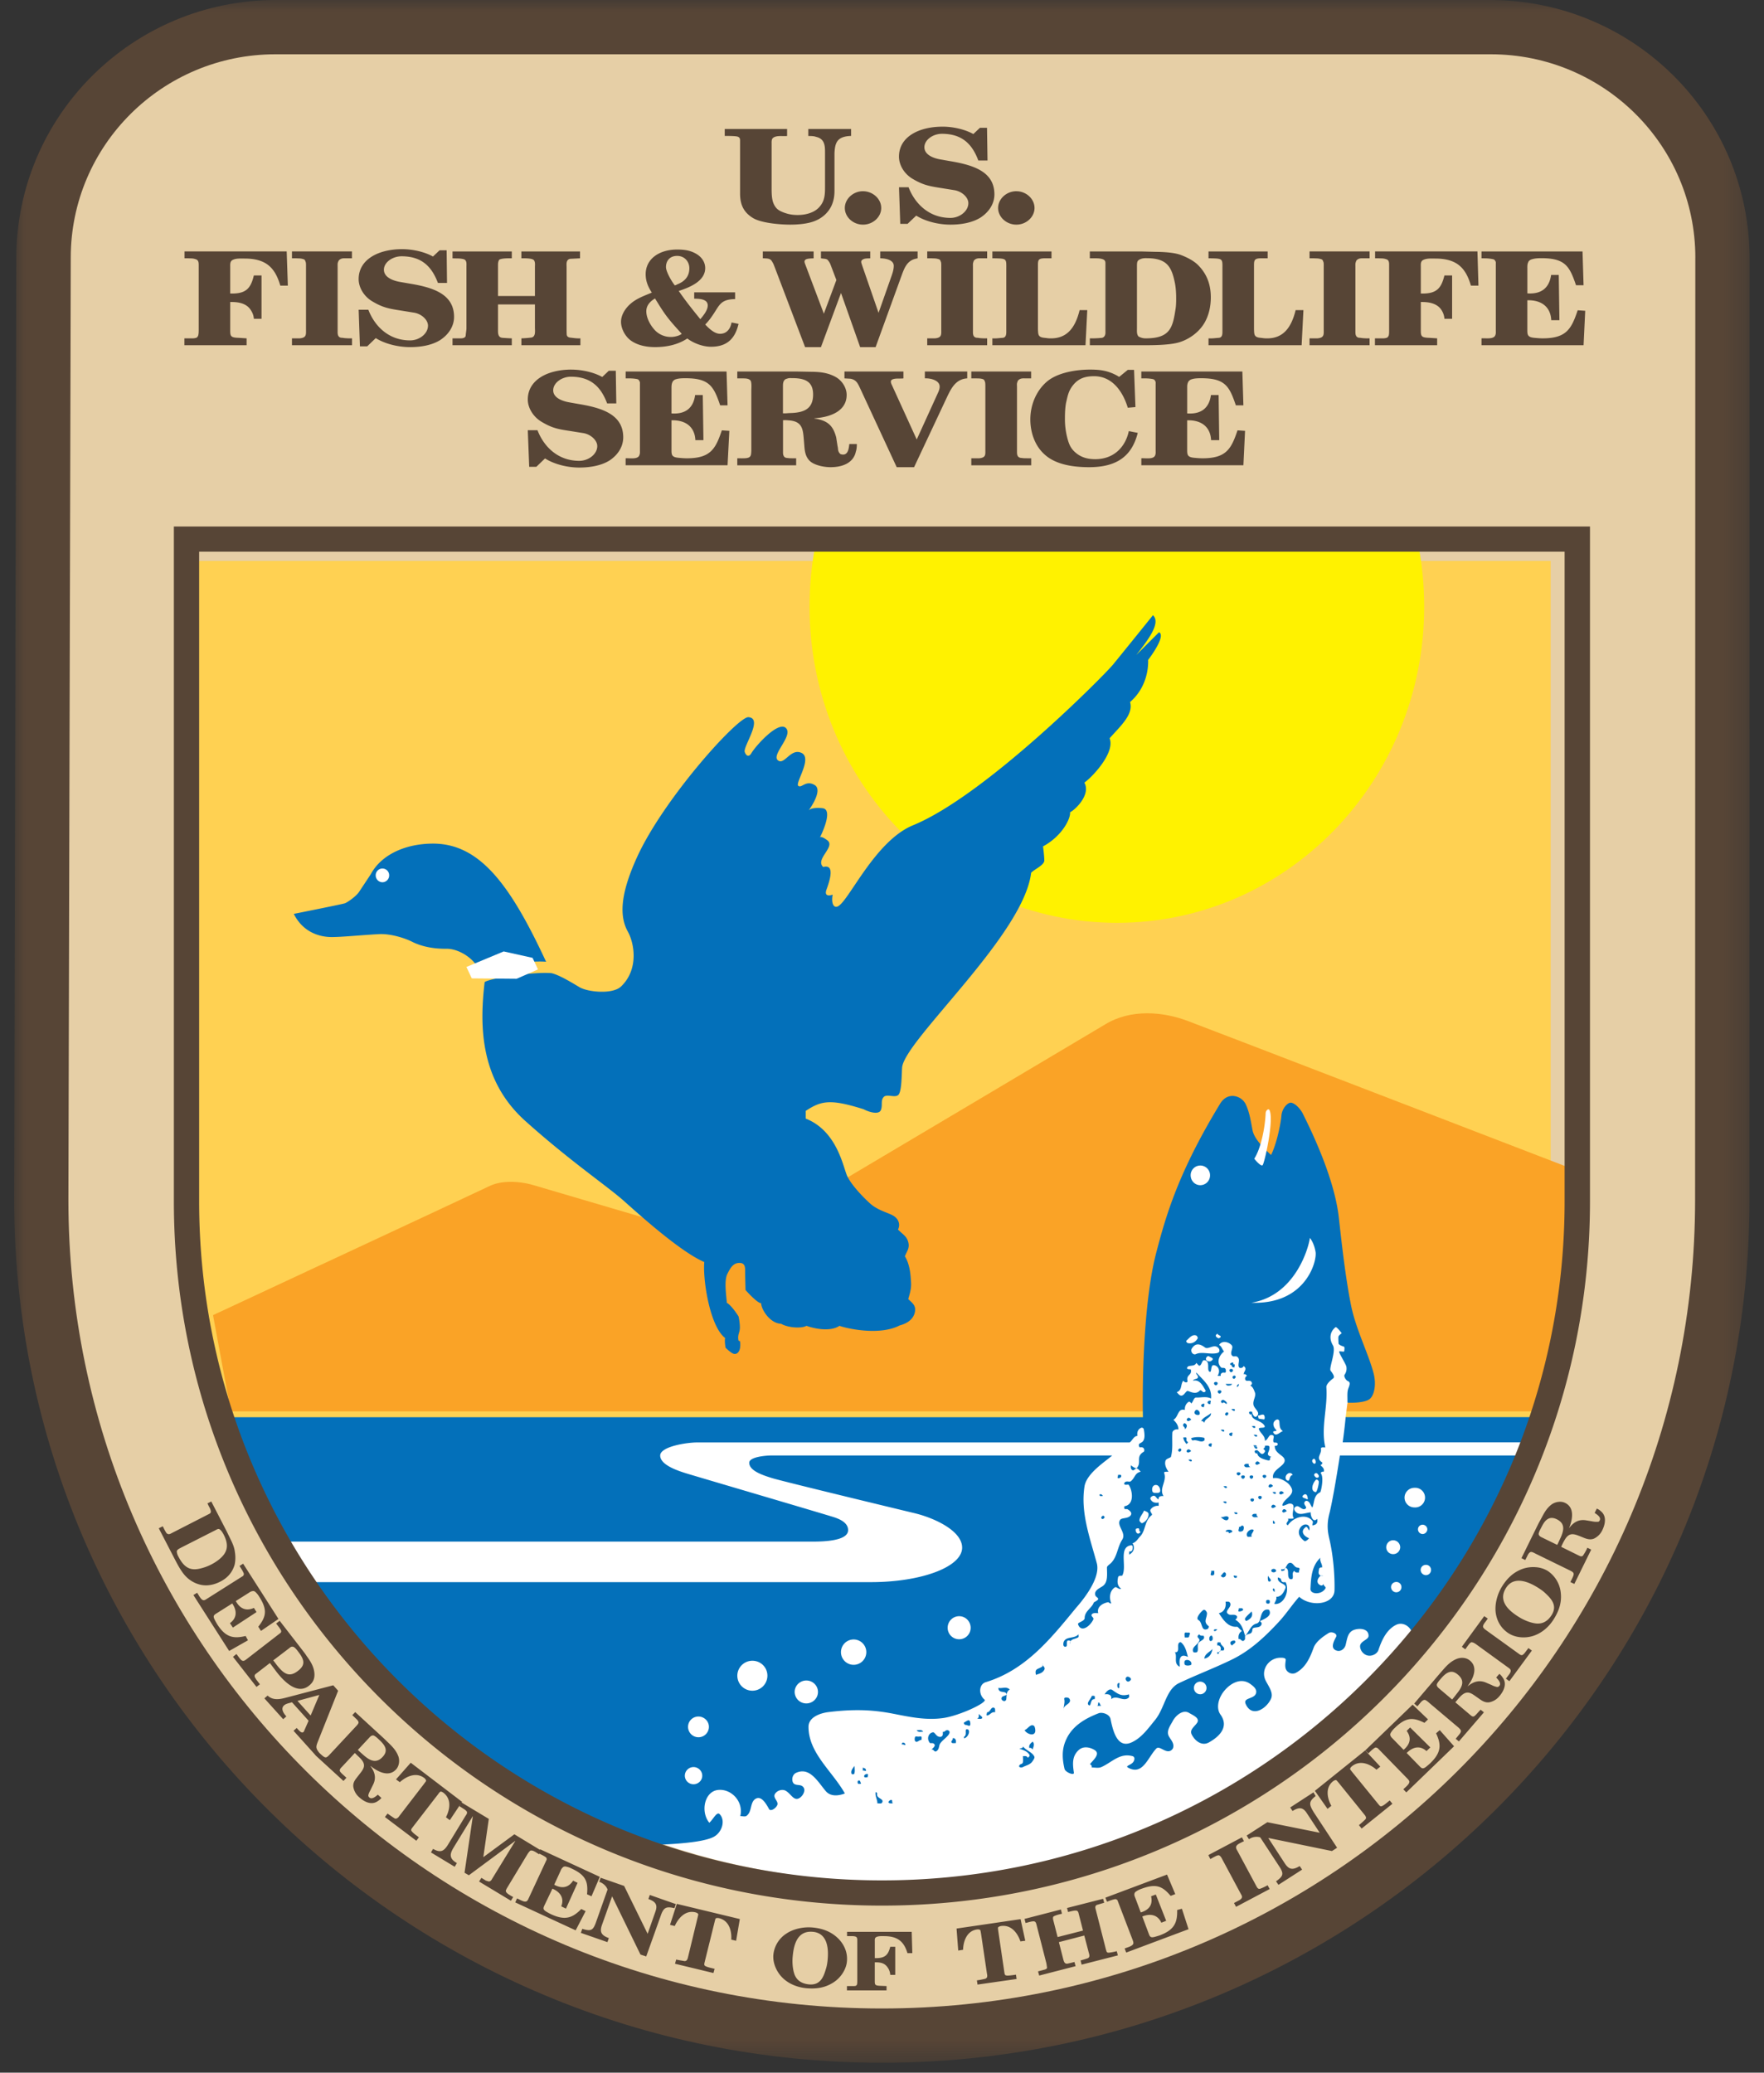 <svg xmlns="http://www.w3.org/2000/svg" xmlns:xlink="http://www.w3.org/1999/xlink" width="80" height="94" version="1.1" viewBox="0 0 80 94"><rect x="0" y="0" width="80" height="94" fill="#333333" stroke="none"/><defs><path id="path-1" d="M78.702 0v93.552H0V0z"/></defs><g id="Symbols" fill="none" fill-rule="evenodd" stroke="none" stroke-width="1"><g id="FWS-FOOTER-Mobile" transform="translate(-120 -40)"><g id="FOOTER"><g id="FWS-Logo" transform="translate(120 40)"><g id="Logo" transform="translate(.643)"><mask id="mask-2" fill="#fff"><use xlink:href="#path-1"/></mask><path id="Fill-1" fill="#574536" d="M.096 11.713C.096 5.245 5.37 0 11.876 0h55.05c6.502 0 11.776 5.245 11.776 11.713l-.004 42.703c0 21.614-17.62 39.136-39.35 39.136C17.615 93.552 0 76.03 0 54.416l.096-42.703" mask="url(#mask-2)"/><path id="Fill-4" fill="#E6CFA6" d="M76.243 11.683c0-5.091-4.154-9.221-9.276-9.221H11.846c-5.125 0-9.28 4.13-9.28 9.221l-.107 42.74c0 20.25 16.517 36.667 36.887 36.667s36.886-16.416 36.886-36.668l.01-42.739" mask="url(#mask-2)"/><path id="Fill-6" fill="#FFD152" d="M68.606 64.774c.997-3.06 1.078-6.242 1.078-9.636V25.44H8.198v29.7c0 3.382.538 6.642 1.528 9.69l58.88-.055" mask="url(#mask-2)"/><path id="Fill-8" fill="#FAA326" d="M9.827 64.009h59.75l1.747-10.743s-17.49-6.739-18.131-6.974c-1.11-.411-2.552-.542-3.717.168-.483.292-11.896 7.068-11.896 7.068l-8.064 1.978s-5.3-1.563-5.957-1.754c-.702-.206-1.48-.213-2 .038-.504.246-12.541 5.855-12.541 5.855l.809 4.364" mask="url(#mask-2)"/><path id="Fill-10" fill="#FFF" d="m60.381 64.302.082-.654.654-1.363-.754-2.38-7.803.578-.646 3.82-42.076.003c4.068 12.188 16.158 21.04 29.912 21.04 13.739 0 25.859-8.87 29.934-21.044h-9.303" mask="url(#mask-2)"/><path id="Fill-12" fill="#FFF200" d="M36.321 24.792c-.165.88-.25 1.789-.25 2.72 0 7.92 6.24 14.34 13.94 14.34 7.695 0 13.935-6.42 13.935-14.34 0-.992-.1-1.957-.283-2.893l-27.342.173Z" mask="url(#mask-2)"/><path id="Fill-14" fill="#0370BA" d="M51.646 27.901s-1.408 1.747-1.817 2.246c-.409.495-5.79 5.936-9.062 7.28-1.706.699-2.882 3.371-3.39 3.667-.22.129-.33-.15-.256-.52 0 0-.427.166-.279-.236.149-.407.388-1.164-.15-1.017-.39-.35.575-.917.185-1.212-.297-.222-.336-.127-.336-.127s.654-1.273.116-1.328c-.54-.056-.633.11-.633.11s.687-.92.278-1.161c-.405-.24-.594.164-.743.035-.148-.13.65-1.25.151-1.49-.501-.24-.782.584-1.08.33-.293-.26.706-1.108.372-1.456-.334-.35-1.369.793-1.573 1.144-.075.129-.204.182-.296-.058-.093-.24.855-1.53.168-1.582-.48-.037-3.864 3.722-5.057 6.357-.761 1.673-.802 2.673-.412 3.371.294.529.504 1.713-.313 2.489-.387.365-1.51.25-1.881.029-.372-.222-.917-.554-1.266-.636-.773-.074-2.776.22-3.036.405-.23 1.969-.227 4.44 1.846 6.299 2.077 1.862 3.746 2.97 4.522 3.672.78.698 2.554 2.281 3.594 2.725-.074.772.244 2.914.946 3.446-.037.13.018.44.018.44s.241.24.371.276c.13.037.297-.071.297-.404 0-.332-.075-.055-.093-.277-.019-.222.075-.292.075-.514 0-.222-.058-.496-.058-.496s-.293-.48-.534-.624c-.018-.277-.131-.98.017-1.293.15-.31.28-.514.558-.514.275 0 .255.237.255.421 0 .181.018.809.018.809s.54.61.708.594c0 .274.39.917.906.936.315.184.93.221 1.15.092.296.11 1.055.296 1.497 0 .223.092 1.78.478 2.728-.017.573-.148.703-.5.703-.722 0-.222-.165-.326-.313-.473.074-.259.146-.48.127-.757-.018-.277-.037-.795-.279-1.183.093-.24.226-.37.152-.647-.075-.273-.246-.344-.465-.566.112-.222.037-.464-.186-.612-.223-.148-.702-.237-1.074-.566-.367-.332-.853-.853-1.039-1.24-.186-.385-.441-2.044-1.887-2.616v-.347c.702-.462 1.11-.555 2.63-.075.242.13.685.259.778.04.093-.221-.02-.428.128-.594.148-.166.56.076.69-.127.127-.203.124-.835.146-1.2.074-1.217 5.52-6.008 5.852-8.846.167-.166.598-.351.598-.554 0-.2-.058-.641-.058-.641.888-.48 1.262-1.289 1.225-1.547.26-.13.947-.81.65-1.346.368-.258 1.404-1.362 1.144-2.009.464-.532 1.096-1.073.928-1.645.558-.477.838-1.194.82-1.911.296-.388.771-1.124.492-1.253l-1.033 1.033c.613-.772 1.11-1.474.76-1.807ZM18.997 38.26c-1.204 0-2.329.468-2.827 1.392l-.528.797c-.149.221-.557.493-.65.52-.186.054-2.311.478-2.311.478.442.883 1.24 1.051 1.718 1.051.483 0 1.275-.085 2.148-.133.49-.026 1.126.16 1.487.34.349.178.867.332 1.573.324.553-.007 1.282.445 1.486.999.26-.185 2.254-.484 3.03-.41-1.608-3.462-2.993-5.358-5.126-5.358Zm36.338 11.449c-.224-.03-.466.058-.639.34-1.899 3.116-2.47 5.092-2.92 6.837-.516 2.028-.623 5.346-.586 7.39H9.838a31.084 31.084 0 0 0 2.461 5.64h23.93c1.078 0 1.591-.187 1.591-.52 0-.328-.352-.49-.627-.582-.334-.111-6.228-1.845-6.71-1.992-.48-.148-1.185-.406-1.185-.809 0-.406 1.189-.594 1.672-.594h19.616c.108-.063.195-.302.355-.295-.023-.151.008-.29.156-.364.063-.033.126.01.134.07.03.17.057.369-.018.502-.081.148-.28.093-.18.3.007.019.086-.003.134.012.107.033.093.178.063.196-.386.222-.086.47-.313.733-.037.048-.184-.047-.273-.12 0 .05-.012.099.006.143.019.056.076.114.14.07.051-.034.087-.095.15-.058.06.033.103.09.151.139-.275.055-.252.274-.453.433-.048.036-.144-.005-.214.017-.06.015-.112.09-.064.127.048.037.17-.014.191.023.175.27.256.894-.197.964-.007 0-.02.095.006.122.026.022.096-.005.133.017.104.059.225.163.14.277-.115.152-.387.102-.465.19-.211.255.29.595.082.913-.223.347-.215.746-.494 1.045-.074.077-.201.145-.197.22.003.317.051.676-.198.842-.152.104-.39.192-.33.41.014.063.094.091.127.15.037.063-.145.142-.197.18-.078.247-.416.393-.412.703 0 .152-.332.199-.302.283.13.392.53.114.69-.207.034-.067-.026-.105-.063-.156-.041-.06.01-.115.07-.133.07-.019.146-.006.22-.006-.078-.296.21-.452.447-.497.026-.003.075.07.145.052-.104-.232-.08-.566.157-.721.085-.056.171.11.29.058-.175-.133-.184-.3-.14-.514.023-.115.17-.05.192-.087.223-.407-.188-1.287.395-1.368.1-.012.083.118.064.196-.015.06-.07.1-.145.08v.145c.208-.11.273-.322.15-.514.168-.048.245-.21.35-.317.252-.263.187-.704.522-.959.06-.048-.125-.166-.047-.265a.4.4 0 0 1 .36-.156v-.15c-.152.026-.291 0-.366-.145-.033-.066.02-.114.076-.144.156-.081.179.126.29.144-.018-.07.022-.12.081-.138.045-.015.092-.011.14-.011-.22-.344.163-.667.029-1.04-.026-.081.116-.056.197-.063-.111-.156-.193-.339-.133-.508.033-.089.232-.127.243-.168.097-.347.042-.725.064-1.091.004-.093.132-.183.273-.15.004-.185-.1-.317-.226-.439.238-.118.184-.54.522-.445a.391.391 0 0 1 .151-.357c.056-.048.106.011.14.063.089-.085.11-.279.226-.271.22.01.452-.065.668.046.052-.525-.34-.82-.668-1.178-.019.074.045.102.064.15.07.174-.178.109-.215.22.305-.074.448.232.575.45.015.026-.059.098-.122.058-.052-.034-.1-.106-.145-.058-.175.177-.363.073-.534.017-.07-.025-.141.133-.227.185-.122.078-.206-.048-.284-.133.256-.085.162-.346.296-.52.074.104.21.095.192.007-.06-.307.217-.237.15-.514-.003-.023-.19.013-.168-.075.045-.163.336-.022.418-.225.052.048.112.138.145.127.108-.03.11-.264.22-.249.302.04.08.46.245.526.1.037.022-.334.197-.3.212.04.294.274.157.484h.145c-.019-.07.021-.125.081-.144.045-.015.108.014.134-.012.026-.025.02-.094.006-.138-.034-.11-.163-.042-.204-.087-.23-.236-.085-.557.134-.727-.09-.089-.104-.228-.227-.294.134-.219.445-.138.575.017.1.122-.129.348.035.485.045.04.147-.008.203.029.19.125-.002.354.099.49.026.034.155.044.203-.063.182.126 0 .248 0 .37.07-.019.114.023.15.075-.107.048-.098.165-.057.202.06.059.21-.037.273.092.033.07-.012.108-.064.144.119.063.162.197.203.3.078.19-.106.37-.058.584.041.181.347.344.14.514-.1.077-.183-.092-.204-.185-.002-.01.02-.014.012-.023-.004-.004-.016.002-.023 0-.035-.012-.09-.018-.11 0-.045.048.011.127.063.127.035 0 .04-.048.047-.087-.08.368.373.31.557.566.138.192-.279.055-.238.185.06.18.284.293.273.525.145-.051.173-.28.296-.265.208.022.028.185.099.329.014.037.178-.02.185.086.004.052-.062.094-.133.075-.015.34.385.42.441.612.093.31-.606.447-.516.86.182-.04.376.044.499.11.156.09.275.194.342.352.134.307-.343.471-.418.734-.04.136.238-.043.32-.046.367 0 .044.41.185.646.037.06-.157.028-.261.046.097.096-.171.199 0 .295.216-.337.812-.58 1.12-.196.038.047-.006.122-.006.196.182-.015.26-.12.215-.295-.193.215-.312-.18-.29-.294-.2.015-.42.116-.586.046-.082-.033-.278-.221-.07-.317.13-.06.27.207.418.104.093-.067-.082-.168-.052-.272.015-.059.072-.104.14-.075.126.056.136.206.225.295.1-.24.046-.545.355-.693.03-.015.181-.663.029-.855-.03-.04.063-.093.133-.075.037-.14-.061-.213-.15-.294.051-.034.117-.1.069-.133-.305-.203-.01-.366-.047-.606-.014-.096.116-.066.198-.07-.212-.908.117-1.807.046-2.73-.007-.122.145-.28.308-.399.093-.07-.02-.226-.116-.352-.082-.11.26-.894.105-1.149-.179-.3-.137-.617.116-.82.052-.044.284.272.284.272s-.126.089-.145.144c-.019.056 0 .238 0 .312 0 .074.182.131.238.15.056.018.023.146.023.202 0 .055-.17-.001-.226.017-.056.019.282.538.319.682a.477.477 0 0 1-.076.37c-.055.073.056.257.146.294.093.037.109.11.035.294-.075.185-.053.316-.053.681.186.02.758.004.981-.144.223-.144.341-.648.204-1.183-.223-.865-.8-1.988-1.022-3.078-.23-1.134-.403-2.597-.552-3.96-.148-1.364-.8-3.074-1.643-4.752-.04-.085-.25-.412-.499-.48-.167-.047-.435.246-.464.578-.026.333-.203 1.247-.47 1.79-.186-.177-.76-.68-.842-1.131-.086-.451-.133-.792-.308-1.173a.687.687 0 0 0-.517-.369v-.001Zm-.76 10.773c-.012.082.277.1.069.208-.03.015-.104-.029-.134-.07-.044-.058.012-.104.064-.138Zm-.97.087c.037.011.084.1.07.127-.086.155-.243.256-.436.22-.06-.012-.112-.087-.064-.128.127-.107.244-.282.43-.22Zm.064.404c.097-.006.205.042.336.139.157.114.438-.202.627.046.037.052.054.172-.058.202-.327.088-.713-.077-.98.052-.134.063-.268-.125-.187-.254.078-.12.164-.18.262-.185Zm.534.548c.067.049.266.087.07.208-.034.022-.101.015-.146 0-.056-.018-.1-.077-.07-.144.026-.055.082-.108.146-.064Zm1.004.283c-.03.008-.068.042-.064.064.005.037.049.042.087.052-.004.007-.018.011-.017.017.007.056.069.092.14.07-.044-.036.067-.156-.07-.133.015-.05.03-.096-.076-.07Zm-.077.302c-.048.048.012.127.064.127.052 0 .112-.08.064-.127-.023-.026-.102-.026-.128 0Zm.25.3c-.049-.048-.12.002-.128.058-.004.022.041.07.063.07.056-.012.109-.083.064-.128Zm-.947.289c-.048.048.012.133.064.133.052 0 .112-.085.064-.133-.022-.026-.102-.026-.128 0Zm.511.07c.048.103.139.077.22.063.03-.004.05-.038.076-.064h-.296Zm.592 0c.019.07-.023.106-.075.143-.023-.073.023-.107.075-.144Zm-.935.305c-.048.048.012.133.064.133.049 0 .113-.085.064-.133-.022-.022-.105-.022-.128 0Zm.268.433a.093.093 0 0 0-.14.07c-.003.018.042.052.064.074.074-.133.185.105.203-.006.008-.04-.068-.105-.127-.138Zm-.685.03c-.03.003-.064.046-.064.068.01.056.065.094.139.075-.048-.04.092-.184-.075-.144Zm-.285.138c-.03.007-.073.047-.07.069.008.055.07.091.14.07-.045-.038.094-.18-.07-.14Zm1.3.23c.027.026.048.06.082.076.063.03.112-.012.064-.064-.026-.022-.097-.011-.146-.011Zm-1.55.041c-.038-.008-.078.008-.11.075-.03.067.01.122.07.144.044.015.113.02.14-.006.025-.01.025-.099 0-.132-.027-.037-.06-.073-.1-.081Zm1.4.127c-.049-.048-.126.01-.134.07-.003.021.042.067.064.063.055-.008.114-.085.07-.133Zm-.772.018c-.142.132-.35.184-.448.369.071-.022.114.023.151.075.008-.21.311-.22.297-.444Zm2.391.08c.049.037.054.148.035.185-.019.037-.025.019-.11.011-.082-.01-.157-.028-.157-.028l-.029-.133.075-.012s.142-.06.186-.023Zm3.716.104c-.03.34-.082.766-.134 1.144h9.045c.138-.378.267-.76.39-1.144h-9.301Zm-7.118.03c-.038-.001-.07.027-.092.086-.004.014.04.063.063.063.052 0 .097-.037.145-.063-.037-.054-.078-.086-.116-.087Zm3.977.086c.067-.033.126.014.134.07.018.17-.005.347.162.444-.137.048-.324.283-.435.07-.056-.108.218-.032.122-.128-.141-.144-.18-.356.017-.456Zm-4.156.162c-.034-.012-.105.067-.064.127.037.051.088.08.07.15.11-.096.127-.226-.007-.277Zm3.041.132c.027.023.046.055.076.07.063.03.112-.016.064-.064-.026-.026-.088-.006-.14-.006Zm-1.41.162c.026.026.051.058.081.07.063.029.112-.01.064-.059-.026-.026-.093-.01-.145-.01v-.001Zm.453.138c-.034.008-.074.042-.07.064.007.056.069.097.14.075-.045-.037.093-.18-.07-.139Zm1.039.093c.026.026.045.054.075.07.067.029.118-.01.07-.059-.026-.025-.097-.011-.145-.011Zm-3.193.121c.018.115.077.21.15.295.023-.026.065-.05.065-.075 0-.026-.053-.046-.064-.076-.015-.044.014-.112-.012-.138-.026-.022-.09-.006-.14-.006Zm.958.017a1.07 1.07 0 0 0-.58.006c-.042.012.026.121.063.11.19-.059.364.13.517 0 .022-.018.011-.115 0-.115Zm.255.255c-.03.007-.068.047-.064.069.008.055.07.091.14.07-.045-.038.088-.176-.076-.14Zm1.962.086c.026.022.046.058.076.07.067.03.118-.01.07-.058-.026-.026-.097-.012-.146-.012Zm.076.07c-.018.001-.03-.006-.046-.006.025.025.045.06.075.075.063.03.112-.016.064-.064-.017-.017-.057-.01-.093-.006Zm.453-.058c.018.07-.024.107-.076.144.052.037.11.082.07.144-.152.234-.262-.078-.314-.046-.002-.007.012-.011.006-.017-.022-.026-.107-.026-.133 0-.045.048.017.129.07.132.038 0 .046-.055.046-.098-.069.24.2.337.412.393.264.074.07-.127.215-.139-.301-.122-.083-.183-.087-.438-.004-.104-.128-.072-.21-.075Zm-3.809.144c-.044-.048-.116.01-.127.07 0 .018.045.066.064.063.06-.008.112-.089.063-.133Zm.349.023c-.038 0-.07.024-.093.081-.007.015.038.064.064.064.048 0 .097-.038.145-.064-.037-.052-.078-.08-.116-.08Zm-18.885.277c-.335 0-1.04.074-1.04.33 0 .35.557.55 1.04.698.479.148 5.525 1.366 6.45 1.588.925.222 2.165.807 2.165 1.564 0 .883-1.87 1.565-4.133 1.565H13.412a31.515 31.515 0 0 0 14.514 11.951c.72-.03 3.14-.034 3.808-.404.375-.207.534-.75.256-1.028-.127-.125-.294.249-.465.393-.409-.499-.22-1.403.377-1.484.588-.081 1.188.496 1.028 1.184.097 0 .218.036.284-.012.257-.192.149-.605.401-.768.264-.166.476.2.621.462.067.122.326-.04.378-.202.048-.163-.227-.32-.105-.496.104-.156.333-.218.482-.133.253.144.377.513.656.306.149-.111.293-.392.081-.525-.126-.078-.35.001-.418-.18-.06-.158.01-.353.151-.415.624-.285.989.412 1.353.837.204.233.543.22.859.098-.572-1.016-1.649-1.828-1.649-3.025 0-.429.52-.616.895-.664 1.088-.133 1.93-.121 2.896.063.8.156 1.523.315 2.3.208.746-.1 2.04-.711 1.892-.837-.29-.244-.249-.699.052-.791 1.795-.543 2.933-1.951 4.07-3.337.107-.13 1.177-1.289.969-2.061-.312-1.15-.743-2.299-.557-3.481.093-.606.99-1.156 1.254-1.403h-15.42Zm25.747 0c-.175 1.135-.365 2.2-.476 2.633-.13.495-.075.846 0 1.16.174.743.247 1.642.232 2.322-.015.657-1.086.767-1.602.294-.335.377-.591.78-.929 1.143-.624.673-1.287 1.297-2.12 1.703-.794.388-1.613.695-2.397 1.068-.598.281-.645 1.128-1.091 1.675-.316.388-.605.797-1.04 1.004-.665.322-.865-.49-.98-1.056-.049-.218-.384-.317-.54-.254-.606.236-1.202.573-1.48 1.212-.194.429-.172.852-.065 1.31.034.152.45.323.424.168-.063-.406-.082-.754.226-1.028.209-.184.506-.123.715.006.282.178-.075.46-.21.641.053.037.098.076.076.15.149 0 .31.038.436-.017.482-.214.833-.656 1.416-.497.111.03.094.147.064.214-.086.203-.438.216-.256.312.658.358.883-.46 1.266-.866.145-.155.39.189.627.104.06-.023.12-.08.14-.139.059-.21-.096-.352-.192-.525-.134-.244.08-.507.18-.699.122-.233.457-.539.743-.358.156.096.506.229.354.45-.123.178-.353.31-.238.532.16.306.47.526.778.352.412-.23.946-.674.522-1.264-.2-.281-.108-.726.163-1.063.29-.362.762-.614 1.167-.34.126.088.324.228.29.41-.056.31-.61.206-.476.513.275.632.928.233 1.144-.225.13-.273-.099-.563-.233-.826-.256-.498.153-1.067.703-1.045.033 0 .218-.004.203.11-.03.233-.064.456.174.577.082.041.201.041.279 0 .446-.236.642-.673.813-1.143.093-.258.4-.496.69-.67.127-.077.411.03.326.185-.112.207-.245.48-.03.595.224.114.414-.057.46-.22.08-.295.088-.614.423-.71.282-.08.625-.016.621.283 0 .196-.413.231-.383.508a.463.463 0 0 0 .279.364c.23.092.492-.051.551-.225.152-.454.364-.922.796-1.143.39-.196.813.207.73.554-.066.285-.698.237-.487.658.071.137.856-.008.767.11a31.274 31.274 0 0 0 5.399-9.007h-8.952Zm-1.173.15c.023-.003.053.04.064.07.015.044.02.112-.006.138-.048.048-.108-.014-.133-.069a.1.1 0 0 1 .075-.139Zm-5.7.04c.025.027.045.055.075.07.066.03.112-.012.063-.063-.025-.026-.09-.006-.139-.006Zm3.134.081c-.038 0-.076.028-.099.087-.003.015.042.064.064.064.052 0 .103-.038.151-.064-.037-.053-.078-.086-.116-.087Zm-.395.11c-.048 0-.1-.009-.145.006-.03.008-.067.049-.064.064.045.136.185.066.285.08-.052-.033-.094-.076-.076-.15Zm-.528.399c-.048.048.012.127.064.127.052 0 .118-.08.07-.127-.026-.023-.112-.023-.134 0Zm3.628.034c.07.056.138.178 0 .197-.044.007-.126-.072-.133-.127-.004-.048.074-.114.133-.07Zm-1.318.006a.141.141 0 0 1 .21.064c-.164.03-.118.282-.215.26-.141-.034-.14-.239.006-.324Zm-7.72.064c.044.037-.089.179.075.138.06-.014.112-.085.064-.133-.023-.022-.092-.006-.14-.006Zm6.582.017c-.044.048.018.121.07.121.052 0 .109-.073.064-.121-.026-.025-.107-.025-.134 0Zm-.969.023c-.048.048.012.133.064.133.052 0 .114-.085.07-.133-.027-.022-.112-.022-.134 0Zm.383 0c-.048.048.012.133.064.133.048 0 .112-.085.064-.133-.022-.022-.105-.022-.128 0Zm2.984.185c.045-.045.115.014.134.07.018.07-.077.491-.14.484-.252-.04-.15-.395.006-.554Zm-2.055.196c-.038 0-.07.03-.093.087-.007.015.038.063.064.063.048 0 .093-.043.145-.069-.037-.052-.078-.08-.116-.08Zm-5.15.04c.086.023.16.158.146.272-.008.06-.071.085-.145.08-.086-.003-.183.02-.21-.08-.04-.162.05-.316.21-.271Zm3.014.053c.026.022.046.054.075.069.063.03.116-.015.064-.064-.022-.025-.09-.005-.14-.005Zm8.662.069a.446.446 0 1 1 0 .889.445.445 0 0 1-.447-.444c0-.244.201-.445.447-.445Zm-6.038.156c-.038-.001-.07.021-.093.08-.007.016.038.064.064.064.048 0 .103-.037.151-.064-.037-.051-.084-.08-.122-.08Zm-.4.04c.025.026.045.055.075.07.063.029.112-.016.064-.064-.026-.026-.088-.006-.14-.006Zm-7.757.104c-.063-.03-.116.015-.064.064.023.025.091.005.14.005-.026-.022-.046-.054-.076-.069Zm9.196.006c.063-.04.125.01.14.07.014.055.066.206-.053.12-.037-.022-.291-.06-.087-.19Zm-2.067.081c-.048.048.012.133.064.133.052 0 .109-.085.064-.133-.025-.026-.105-.026-.128 0Zm-.353.115c-.049.048.015.122.063.122.052.003.113-.074.064-.122-.022-.025-.105-.025-.127 0Zm-1.26.122c.026.022.045.054.075.069.067.03.112-.016.064-.064-.026-.025-.091-.006-.14-.006Zm2.281.144c-.038-.001-.07.027-.093.086-.007.015.038.064.064.064.049 0 .1-.043.151-.07-.037-.051-.084-.08-.122-.08Zm.494.202c-.038 0-.07.027-.093.087-.008.014.032.063.058.063.048 0 .103-.037.15-.063-.036-.054-.077-.087-.115-.087Zm-6.357.064c.081.033.199.068.203.15.015.188-.13.358-.29.421-.027.011-.126-.083-.122-.127.007-.159.15-.29.209-.444Zm4.075.086c.026.026.04.055.07.07.067.029.118-.016.07-.064-.026-.026-.092-.006-.14-.006Zm1.034.063c-.049 0-.101-.008-.146.006-.03.012-.067.05-.064.064.045.133.185.063.285.08-.052-.036-.094-.08-.075-.15Zm-6.961.082c-.06.01-.118.088-.07.132.045.048.122-.01.134-.069 0-.019-.046-.063-.064-.063Zm5.527.034c-.063.013-.135.04-.198.035.093.066.188.162.296.132.038-.01.083-.102.064-.12-.043-.06-.1-.06-.162-.047Zm2.177.179c0 .048-.02.116.006.139.044.044.097.002.063-.064-.014-.03-.043-.053-.07-.075Zm1.474.185c-.098.001-.207.069-.267.196-.108.218.03.425.215.554.04.03.153-.049.21-.127-.246-.092-.417-.32-.146-.508.085-.059.16.299.168.07.004-.122-.081-.186-.18-.185Zm5.307.011c.115 0 .214.094.214.208 0 .115-.1.214-.214.214a.214.214 0 0 1-.21-.214c0-.114.094-.208.21-.208Zm-8.186.04c-.037 0-.08.08-.151.059.052.066-.103.213.075.213.049 0 .115-.029.134-.07.026-.066.046-.205-.058-.201Zm-4.813.145c.25-.089.07.122.215.133-.074.107-.16.118-.215 0-.018-.04-.018-.125 0-.133Zm5.254.03c-.085-.005-.303.15-.203.317.018.033.129.011.203.011-.096-.122.223-.325 0-.329Zm-1.167.051c-.093.092.154.001.128.127.063-.033.208-.053.133-.127-.051-.052-.212-.052-.26 0Zm7.576.439a.32.32 0 0 1 .32.317.316.316 0 0 1-.32.312.31.31 0 0 1-.313-.312c0-.173.139-.317.313-.317Zm-3.297.791c-.413.38-.427.947-.453 1.408-.015.26.491.287.673-.005.06-.093-.11-.124-.07-.22-.033.052-.077.1-.144.07-.22-.097-.149-.312 0-.434.03-.025.097-.005.145-.005-.048 0-.105.012-.145-.006-.134-.056-.081-.19-.07-.29.007-.054.069-.092.14-.074.021-.155-.128-.282-.076-.445v.001Zm-1.405.237c-.16.036-.126.338-.372.283-.022.162.108.03.145.074-.018-.07.044-.147.07-.132.175.096.025.363.163.496.03.022.112.022.127 0 .064-.107-.05-.264.088-.364.048.104.138.072.22.075-.052-.066.109-.208-.07-.219-.17-.007-.2-.254-.371-.213Zm6.188.086a.23.23 0 0 1 .233.231c0 .13-.102.237-.233.237a.24.24 0 0 1-.238-.237c0-.13.108-.23.238-.23Zm-6.885.185c-.043-.006-.088.01-.105.029-.062.07.02.15.128.121.03-.007.074-.041.07-.063-.01-.056-.05-.081-.093-.087Zm-2.862.087c.052.066-.105.222.07.207.111-.007.073-.126.081-.207h-.151Zm.65.086c-.082-.074-.127.092-.209.133.037.052.08.095.151.07.108-.041.1-.17.058-.203Zm.422.13c-.037-.007-.06.003-.023.075.007.019.143.086.128-.07-.019.023-.067.002-.105-.005Zm1.515.006c-.018.107-.014.284.064.266.16-.041-.03-.17-.064-.266Zm.448.075c-.056.3.437.266.336.503-.074.17-.17.377-.412.38.048.137-.13.32-.07.324.416.037.69-.571.5-.982-.011-.018-.09.003-.134-.011-.06-.019-.068-.08-.087-.139-.011-.037-.085-.049-.133-.075Zm5.37.208a.23.23 0 0 1 .232.231.232.232 0 0 1-.233.237.237.237 0 0 1-.238-.237c0-.13.108-.23.238-.23Zm-5.533.318c-.045-.045-.091-.007-.058.063.015.03.044.053.07.075 0-.048.014-.116-.012-.138Zm-.354.513c-.023.027-.023.107 0 .133.026.026.107.026.133 0 .023-.025.023-.107 0-.133-.025-.022-.107-.022-.133 0Zm-1.858.064c.037.214-.042.471-.302.52.197.306.42.65.825.617.04-.003.131.131.22.19-.137.09-.173.215-.15.37.07-.022.098.036.15.07.063.04.12-.016.14-.075.014-.045-.015-.104.011-.133.141-.163.303-.027.325-.3.012-.152.335-.019.412-.226.026-.07-.023-.113-.075-.15.215-.107.565-.229.424-.502-.019-.033-.142-.033-.198 0-.245.14-.141.557-.383.612-.26.063-.329.375-.51.56-.094-.303-.15-.558-.448-.739.104-.07.12-.167 0-.208-.089-.033-.212.012-.29-.029-.26-.14.13-.295.064-.502-.037-.107-.133-.072-.215-.075Zm.592.3c.045.037-.095.175.076.139.052-.012.127-.044.127-.07.004-.103-.121-.065-.203-.069Zm-1.614.087c-.145.118-.339.374-.209.444.205.115.104.525.413.41.037-.015.07-.114.063-.121-.278-.214-.087-.35-.087-.6 0-.045-.09-.207-.18-.133Zm2.206.057c-.096.097-.208.182-.29.3-.044.06.032.143.058.128.179-.093.31-.195.232-.428Zm-13.265.214c.29 0 .522.237.522.526a.52.52 0 0 1-.522.52.52.52 0 0 1-.522-.52c0-.289.232-.526.522-.526Zm11.71.595c-.052 0-.114-.01-.14.011-.044.045-.002.091.064.058.03-.015.05-.043.076-.07Zm-1.336.15c-.048.003-.118-.016-.133.006-.037.055-.012.14-.012.213.078-.007.204.035.204-.069 0-.037.109-.169-.059-.15Zm-4.963.075c-.175.207-.517.088-.65.306-.045.07-.07.26.052.26.126 0 .037-.185.093-.266.015-.022.102-.025.127 0 .026.026.006.093.006.145-.052-.24.232-.216.366-.312.023-.019.006-.085.006-.133Zm5.48 0c-.052.037-.104.082-.064.144.034.048.09.08.064.15-.081.2-.37.287-.273.509.012.025.162.03.18-.006.056-.093.005-.23.035-.353.037-.158.347-.175.261-.363-.014-.037-.154.022-.203-.081Zm.58.08c-.036-.05-.106.009-.121.064-.022.096.014.222.122.133.037-.033.037-.148 0-.196Zm-16.29.156a.575.575 0 1 1-.001 1.148.575.575 0 0 1 .002-1.148Zm17.197.064c-.06.022-.1.072-.07.139.015.03.043.049.07.075.04-.082.196-.11.133-.214-.015-.022-.089-.015-.133 0Zm-.523.07c-.048 0-.107-.02-.134.005-.026.026-.011.087-.011.139.07-.022.123.02.145.075a.24.24 0 0 1 0 .144.11.11 0 0 1-.145.075c-.019.07.032.112.058.064.026-.048.033-.114.093-.133.044-.015.118.014.134-.012.107-.151-.151-.21-.14-.358Zm-1.782.005c-.052-.044-.119.01-.134.07-.022.096.005.192-.017.288-.015.06-.07.098-.14.075.13.204-.08.516.221.664 0-.122-.026-.249.012-.364.06-.184.21-.15.36-.08-.063-.237-.113-.483-.302-.653Zm1.416.289c-.122.148-.345.21-.371.439.245-.045.33-.225.371-.439Zm-1.248.531c-.037.026-.037.161 0 .19.067.049.197.041.279 0 .018-.007.02-.093-.006-.126-.063-.1-.199-.12-.273-.064Zm-19.616.006c.375 0 .679.299.679.676a.682.682 0 0 1-1.364 0 .68.68 0 0 1 .685-.676Zm13.155.121c0 .048.016.12-.006.139-.212.14-.361.085-.29.381.137-.056.282-.072.371-.22.086-.14-.109-.185-.075-.3Zm3.855.6a.1.1 0 0 0-.076.14c.026.058.078.104.145.074.056-.025.114-.085.07-.144a.183.183 0 0 0-.14-.07Zm-14.566.174c.29 0 .528.231.528.52 0 .288-.239.52-.528.52a.527.527 0 0 1-.529-.52c0-.289.243-.52.529-.52Zm17.863.052a.285.285 0 1 1 0 .572.285.285 0 0 1-.284-.29.28.28 0 0 1 .284-.282Zm-3.733.08c-.033.02-.037.145 0 .197.034.044.083.008.064-.07-.011-.058.062-.2-.064-.126Zm-5.155.197c-.09.006-.182.026-.267.006.011.247.263.137.348.237.108.133-.164.097-.197.207-.026.074.016.119.075.145.067.03.13-.02.134-.075.022-.174-.01-.34.157-.44-.077-.076-.16-.086-.25-.08Zm4.906.104c-.13-.092-.27.063-.355.196.145-.03.356.013.297.22.252-.222.572.152.806-.081.026-.026.006-.09.006-.139-.33.093-.465.01-.754-.196Zm-.935.271c-.052.148-.258.322-.14.41.13.093.05-.295.273-.265 0-.048.02-.113-.006-.139-.025-.022-.12-.02-.127-.006Zm-1.057.087c-.067-.03-.214-.039-.191.058.04.192-.053.346-.023.52-.056-.256.254-.26.284-.445.007-.045-.029-.118-.07-.133Zm1.4.225c-.097-.088-.008.159-.134.133h.22c-.052-.037-.06-.107-.087-.133Zm-4.807.214c-.127-.008-.139.213-.29.213.007.056-.075.19.063.127.1-.04.163-.163.308-.127-.008-.08.026-.206-.081-.213Zm-.662.288c-.004.078.028.17-.076.214.074 0 .167.026.215-.011.052-.038-.012-.093-.064-.133-.026-.022-.05-.047-.075-.07Zm-12.714.116c.26 0 .476.209.476.467a.473.473 0 1 1-.946 0c0-.258.21-.467.47-.467Zm12.203.185c-.052.022-.097.055-.145.08-.048.03.015.123.064.116.07-.007.22.12.209-.058 0-.063-.017-.194-.128-.138Zm3.013.236c-.156-.103-.272.138-.424.197.086.166.434.298.482.069.015-.066-.01-.232-.058-.266Zm-3.025.156c-.148-.018.014.241-.14.34-.014.012-.005.044-.005.07.197-.03.316-.388.145-.41Zm-2.136.035c-.053-.001-.107.013-.157.006.075.122.196.06.296.075a.155.155 0 0 0-.139-.08v-.001Zm1.178.017c-.048.022-.076.082-.15.064 0 .048.008.1-.006.144-.034.111-.146.093-.21.064-.092-.04-.159-.192-.226-.185-.219.03-.297.305-.145.48.022.025.095.002.14.016.059.02.106.073.069.139-.033.06-.091.102-.14.15.097-.04.128.127.221.075.145-.081.111-.246.175-.346.096-.152.284-.262.388-.41.116-.166-.038-.227-.116-.19Zm-1.26.283c-.048 0-.12-.02-.139.006-.033.052-.037.165 0 .202.086.089.177-.069.285-.058 0-.051.016-.118-.006-.144-.026-.026-.091-.006-.14-.006Zm1.556.075c.019.07-.054.114-.058.15 0 .104.122.062.204.07 0-.052.012-.1-.006-.145-.02-.055-.07-.097-.14-.075Zm3.629.15c-.086.078-.185.149-.151.29.074-.02.118.022.15.074.027-.122.112-.242 0-.364Zm-5.875.046c-.034 0-.06.019-.053.099.03-.067.22.102.134-.064a.139.139 0 0 0-.081-.035Zm5.434.168c.022.122-.223.079-.134.115.156.06.316.101.424.26.04.063-.022.108-.07.145-.048-.104-.142-.068-.22-.076 0 .1.016.203-.006.295-.015.06-.102.067-.128.092-.119.126.062.145.122.116.156-.085.345-.107.452-.277.045-.07.111-.15.07-.22-.119-.207-.373-.262-.51-.45Zm-7.635.89c-.085.106-.193.23-.133.363.007.018.108.018.116 0 .044-.107.017-.242.017-.364Zm-7.303.051c.215 0 .395.175.395.393 0 .214-.18.387-.395.387a.392.392 0 0 1-.395-.387c0-.218.18-.393.395-.393Zm7.675.023v.145c.037-.048.193.082.133-.07-.011-.037-.085-.053-.133-.075Zm.145.3c-.06.015-.112.085-.064.133.026.026.087.006.14.006-.008-.056.08-.179-.076-.138Zm-.36.3c-.022.012-.026.102 0 .128.026.026.087.006.14.006-.038-.063-.036-.196-.14-.133Zm.801.503c-.044.181.08.342.075.52.075 0 .178.019.204-.018.149-.203-.28-.189-.21-.433.005-.015-.043-.043-.069-.07v.001Zm.669.372c-.056.022-.118.09-.07.127.052.037.14.018.215.018-.123.022-.004-.2-.145-.145Z" mask="url(#mask-2)"/><path id="Fill-16" fill="#574536" d="M42.097 5.745c-1.056 0-1.97.453-1.97 1.36 0 .384.242.79.632 1.014.46.27.737.325 1.286.41l.573.092c.349.048.655.32.655.593 0 .361-.392.669-.811.669-.993 0-1.626-.674-1.9-1.39h-.434l.057 1.66h.33l.394-.374c.416.262 1.016.409 1.553.409.475 0 .985-.083 1.367-.323.4-.265.626-.643.626-1.049 0-1.032-.95-1.332-2.022-1.51l-.389-.069c-.381-.059-.764-.227-.764-.559 0-.34.393-.61.793-.61.924 0 1.377.475 1.652 1.21h.417l-.023-1.482h-.32l-.3.283c-.392-.218-.926-.335-1.4-.335l-.002.001Zm-9.872.104v.317c.09 0 .446-.005.58.029.104.036.115.097.115.178V8.77c0 .465.13.842.586 1.118.374.229 1.237.3 1.686.3.352 0 .816-.037 1.135-.173.382-.151.673-.46.788-.807.07-.199.087-.37.087-.576V6.955c.022-.476.108-.77.753-.79V5.85h-1.94v.317c.114.003.245 0 .353.04.396.089.405.417.405.709v1.521c0 .328.004.651-.237.928-.223.276-.628.386-1.002.386-.23 0-.415-.032-.626-.11-.245-.092-.358-.176-.458-.386-.104-.214-.099-.543-.099-.772V6.53c0-.07-.012-.212.058-.271.156-.133.44-.07.644-.092v-.317h-2.828Zm6.269 2.823c-.445 0-.823.348-.823.761 0 .413.378.755.823.755.449 0 .828-.342.828-.755s-.38-.76-.828-.76Zm6.958 0c-.45 0-.829.348-.829.761 0 .413.38.755.829.755.444 0 .822-.342.822-.755s-.378-.76-.822-.76ZM17.592 11.3c-1.057 0-1.97.456-1.97 1.36 0 .384.246.793.631 1.014.46.273.734.325 1.286.41l.568.092c.349.044.66.32.66.593 0 .365-.391.669-.81.669-.998 0-1.62-.674-1.895-1.39h-.44l.058 1.66h.33l.388-.374c.42.265 1.025.409 1.558.409.479 0 .99-.083 1.368-.323.4-.265.625-.643.625-1.048 0-1.033-.948-1.337-2.016-1.51l-.4-.07c-.379-.059-.765-.227-.765-.559 0-.34.395-.61.8-.61.923 0 1.372.475 1.65 1.21h.412l-.017-1.482h-.32l-.3.283c-.393-.218-.928-.334-1.403-.334h.002Zm12.473.017c-.79 0-1.426.408-1.426 1.124 0 .306.108.568.279.83-.312.129-.645.249-.904.455-.278.218-.493.542-.493.87 0 .295.173.64.429.836.308.228.716.31 1.112.31.53 0 1.043-.11 1.466-.391.27.21.705.375 1.072.375.782 0 1.107-.426 1.251-1.038l-.318-.063c-.041.247-.188.513-.522.513-.263 0-.52-.262-.672-.42.167-.167.289-.343.411-.53.256-.403.344-.612.945-.623v-.306H30.84v.288c.252 0 .614.018.614.306 0 .217-.195.456-.336.622-.341-.417-.679-.84-.979-1.28.537-.172 1.2-.461 1.2-1.036 0-.262-.15-.493-.395-.64-.278-.166-.554-.202-.88-.202Zm-22.34.087v.311h.18c.13.007.196-.004.319.04.144.033.145.17.145.277v2.916c0 .088-.001.182-.023.27-.012.015-.02.045-.035.064-.012.015-.04.03-.058.04a.641.641 0 0 1-.203.023h-.33v.312h2.821v-.312l-.355-.023c-.39-.011-.388-.079-.388-.392v-1.233h.07c.455 0 .737.137.886.403a.78.78 0 0 1 .116.357h.347v-1.965h-.347c-.141.576-.342.844-1.072.819V12.1c0-.096-.012-.224.081-.294.163-.1.38-.08.574-.08.993 0 1.386.438 1.616 1.227h.342l-.052-1.55H7.724h.001Zm4.873 0v.311h.208c.123.007.18-.002.296.035.096.022.088.068.121.138.015.066.012.13.012.196v2.858c0 .229.027.374-.284.403h-.353v.312h2.723v-.312h-.168c-.11-.007-.148-.005-.252-.023-.033-.004-.067 0-.104-.012-.126-.04-.128-.173-.128-.265v-2.944c0-.067-.007-.137.012-.196.015-.037.025-.08.058-.11.107-.1.218-.08.359-.08h.22v-.312h-2.723.003Zm7.282 0v.311c.185.011.309-.006.487.035.17.04.144.21.144.328v2.835c-.007.103-.027.199-.034.306-.008.1-.128.126-.22.126h-.377v.312h2.688v-.312c-.082 0-.31-.015-.417-.023-.211-.014-.209-.206-.209-.357v-1.158h1.675v1.054c0 .144.046.428-.18.45-.13.018-.368.034-.434.034v.312h2.676v-.312c-.185.008-.293-.016-.475-.034-.09-.022-.137-.057-.145-.139-.007-.114-.006-.225-.006-.34v-2.714c0-.133-.037-.34.162-.38l.447-.023v-.311h-2.66v.311c.108 0 .457-.014.557.075.037.03.04.067.052.104.015.07.006.147.006.224v1.308h-1.675v-1.342c0-.107-.005-.217.058-.306.127-.077.468-.063.568-.063v-.311H19.88Zm14.072 0v.311h.058c.17.011.289.003.37.161.052.078.083.17.116.254l1.373 3.613h.719l.91-2.455.868 2.455h.701l1.205-3.32c.108-.283.23-.593.597-.685.033-.007.067-.016.104-.023v-.311h-1.697v.311c.244 0 .614.07.614.34 0 .195-.07.372-.133.553l-.556 1.58-.742-2.145c-.022-.077-.072-.166-.023-.236a.355.355 0 0 1 .075-.052c.097-.044.21-.033.313-.04v-.311h-2.236v.311l.08.011c.074.011.183.01.231.07.097.117.109.168.157.293l.232.611-.568 1.527-.817-2.167-.052-.138c-.004-.037-.022-.086.011-.115.026-.04.033-.036.082-.058.103-.03.212-.027.312-.034v-.311h-2.305Zm7.456 0v.311h.208c.123.007.18-.002.296.035.096.022.088.068.121.138.015.066.012.13.012.196v2.858c0 .229.028.374-.284.403h-.353v.312h2.717v-.312h-.162c-.11-.007-.152-.005-.25-.023-.032-.004-.068 0-.103-.012-.128-.04-.128-.173-.128-.265v-2.944c0-.067-.007-.137.012-.196.014-.037.018-.08.052-.11.107-.1.224-.08.365-.08h.214v-.312h-2.717Zm2.954 0v.311h.105c.57.011.527.025.527.519v2.794c0 .11-.001.283-.168.294-.178.011-.282.034-.464.023v.312h4.224l.08-1.591h-.347c-.196.8-.571 1.28-1.298 1.28-.148 0-.141-.009-.29-.024-.308-.026-.287-.16-.302-.38v-2.91c0-.24.017-.318.325-.318h.29v-.31H44.36h.001Zm4.42 0v.311h.163c.137 0 .276-.006.405.035.112.036.14.096.14.184v3.054c0 .07.008.145-.018.208a.173.173 0 0 1-.058.086.188.188 0 0 1-.081.04 4.548 4.548 0 0 1-.55.023v.312h2.427c.456 0 1.257-.003 1.68-.15.49-.166.914-.517 1.13-.934.177-.335.249-.72.249-1.089 0-.56-.167-1.068-.609-1.492-.196-.181-.472-.323-.747-.427-.319-.121-.831-.14-1.176-.144l-.637-.017h-2.318Zm5.383 0v.311h.098c.575.011.533.025.533.519v2.794c0 .11.003.283-.168.294-.178.011-.282.034-.463.023v.312h4.223l.081-1.591h-.353c-.197.8-.566 1.28-1.292 1.28-.149 0-.148-.009-.296-.024-.308-.026-.287-.16-.3-.38v-2.91c0-.24.027-.318.33-.318h.29v-.31h-2.683Zm4.582 0v.311h.214c.123.007.18-.002.296.035.096.022.088.068.122.138.014.066.011.13.011.196v2.858c0 .229.028.374-.284.403h-.36v.312h2.724v-.312h-.162c-.107-.007-.149-.005-.25-.023-.032-.004-.065 0-.103-.012-.125-.04-.128-.173-.128-.265v-2.944c0-.067-.007-.137.012-.196.014-.037.019-.08.052-.11.108-.1.218-.08.36-.08h.22v-.312h-2.724Zm2.972 0v.311h.174c.13.007.202-.004.325.04.14.033.138.17.138.277v2.916c0 .088.002.182-.017.27-.015.015-.024.045-.035.064a.28.28 0 0 1-.063.04.606.606 0 0 1-.198.023h-.33v.312h2.821v-.312l-.353-.023c-.388-.011-.388-.079-.388-.392v-1.233h.063c.456 0 .75.137.898.403a.817.817 0 0 1 .11.357h.348v-1.965h-.348c-.144.576-.345.844-1.071.819V12.1c0-.096-.016-.224.08-.294.167-.1.386-.08.576-.08.994 0 1.386.438 1.616 1.227h.342l-.046-1.55H61.719Zm4.826 0v.311c.19 0 .313-.002.498.035.074.01.104.038.133.097.026.037.018.087.018.127v3.008c0 .07.009.141-.018.208-.062.217-.45.137-.631.155v.312h4.629l.075-1.562-.342-.023c-.285.855-.518 1.273-1.593 1.273-.122 0-.248-.012-.37-.023-.334-.03-.32-.156-.32-.415v-1.29c.68-.015 1.058.336 1.084.904h.371l-.03-2.051h-.347c-.078.55-.406.883-1.077.835v-1.112c0-.1-.008-.207.04-.3.011-.051.062-.085.11-.115.149-.059.318-.069.481-.069 1.09 0 1.283.368 1.576 1.228h.342l-.047-1.533h-4.582Zm-36.48.202c.355 0 .555.278.555.558 0 .354-.19.598-.562.738-.025.022-.065.03-.098.04-.145-.18-.4-.62-.4-.83 0-.276.167-.506.504-.506Zm21.29.103c.934 0 1.14.393 1.291 1.153.041.228.052.457.052.685 0 .144-.004.293-.023.433-.13.859-.233 1.365-1.35 1.365a.633.633 0 0 1-.335-.086c-.09-.1-.07-.262-.07-.38V12.06c0-.074-.003-.202.064-.254.122-.096.27-.098.37-.098Zm-22.293 1.827c.067.107.134.213.197.317.26.413.421.623.759 1.002.082.093.173.19.255.283-.09.088-.34.144-.47.144a.996.996 0 0 1-.805-.375c-.181-.217-.33-.516-.33-.79 0-.257.16-.44.394-.581Zm-3.794 3.226c-1.056 0-1.975.453-1.975 1.36 0 .38.252.793.637 1.015.46.273.732.328 1.28.409l.574.092c.348.044.66.324.66.593 0 .366-.394.669-.817.669-.993 0-1.62-.673-1.894-1.389h-.44l.064 1.66h.324l.394-.38c.415.265 1.018.414 1.552.414.475 0 .995-.083 1.374-.322.4-.266.62-.643.62-1.05 0-1.028-.945-1.332-2.017-1.509l-.394-.07c-.381-.062-.764-.224-.764-.552 0-.343.395-.617.8-.617.918 0 1.37.476 1.645 1.21h.416l-.023-1.48h-.318l-.296.282c-.393-.218-.927-.334-1.402-.334Zm23.533 0c-.675 0-1.501.144-1.976.554-.504.438-.741 1.093-.741 1.705 0 .565.19 1.193.66 1.602.5.45 1.285.565 2.004.565 1.254 0 1.94-.494 2.208-1.556l-.406-.08c-.145.69-.652 1.273-1.523 1.273-.327 0-.602-.071-.846-.26-.252-.198-.337-.393-.412-.674a3.376 3.376 0 0 1-.116-.898c0-.233.008-.511.053-.732.078-.336.11-.55.347-.83.237-.273.525-.369.922-.369.882 0 1.336.787 1.529 1.43l.347-.03-.063-1.688h-.284l-.388.317a.353.353 0 0 1-.081-.046c-.416-.229-.752-.283-1.234-.283Zm-21.07.087v.311c.192 0 .312-.004.498.029.074.011.101.039.127.098.03.037.023.092.023.132v3.008c0 .07.007.141-.023.208-.06.217-.44.135-.626.15v.316h4.623l.081-1.561-.341-.023c-.286.852-.518 1.268-1.593 1.268-.123 0-.249-.012-.371-.023-.334-.03-.319-.152-.319-.41v-1.29c.683-.019 1.058.334 1.083.899h.366l-.03-2.046h-.347c-.074.55-.397.883-1.072.835v-1.112c0-.1-.004-.203.04-.3.016-.051.063-.09.11-.12.15-.06.318-.064.482-.064 1.09 0 1.283.369 1.575 1.228h.336l-.046-1.533H27.73Zm5.063 0v.311h.139c.16.007.331-.019.446.08.081.07.052.364.052.468v2.725c-.011.24-.01.344-.336.352-.122.003-.179 0-.301 0v.317h2.67v-.317h-.168c-.114-.004-.09.003-.208-.012-.141-.007-.181-.049-.215-.167-.007-.063-.005-.13-.005-.196v-1.354h.07c.1 0 .056-.002.156.006.648.033.677.387.718.881l.029.357c.022.23.072.453.26.623.212.18.622.265.922.265.552 0 1.04-.198 1.147-.703.037-.11.046-.228.046-.346h-.342c-.022.188-.05.573-.4.455a.363.363 0 0 1-.063-.069c-.067-.118-.036-.164-.07-.294l-.062-.397c-.133-.498-.353-.764-.99-.853v-.011c.737-.048 1.465-.33 1.465-1.06 0-.314-.198-.643-.498-.813-.352-.195-.718-.233-1.118-.236l-.655-.012h-2.689Zm4.86 0v.311c.09.007.184.01.273.017.278.048.343.24.44.438l1.657 3.573h.788l1.513-3.221c.177-.365.386-.778.897-.807v-.311H41.3v.31c.263-.01.672.088.672.375 0 .078-.02.136-.046.214l-.994 2.184-1.112-2.438c-.037-.077-.078-.151-.052-.236.096-.13.413-.072.561-.098v-.311h-2.676.003Zm5.753 0v.311h.215c.122.007.17-.004.29.029.092.026.088.07.121.144.011.063.011.127.011.19v2.864c0 .229.032.368-.283.398h-.354v.317h2.717v-.317h-.162c-.107-.004-.145.003-.249-.012-.033-.007-.07-.002-.104-.017-.13-.04-.13-.178-.13-.27v-2.94c0-.066-.012-.136.01-.195.012-.034.02-.08.053-.11.111-.1.22-.08.365-.08h.214v-.312h-2.717.003Zm7.71 0v.311c.19 0 .318-.004.5.029.073.011.106.039.133.098.025.037.017.092.017.132v3.008c0 .07.009.141-.017.208-.06.217-.447.135-.632.15v.316h4.629l.075-1.561-.342-.023c-.285.852-.518 1.268-1.593 1.268-.122 0-.248-.012-.37-.023-.33-.03-.32-.152-.32-.41v-1.29c.683-.019 1.058.334 1.084.899h.37l-.028-2.046h-.348c-.074.55-.402.883-1.077.835v-1.112c0-.1-.008-.203.04-.3.015-.051.068-.09.116-.12.148-.06.318-.064.48-.064 1.091 0 1.278.369 1.57 1.228h.343l-.047-1.533h-4.582Zm-15.841.3c.619 0 .956.172.956.743 0 .634-.382.827-1.049.841-.185.008-.137.016-.318.012v-1.222c0-.118.003-.268.133-.334.155-.048.115-.04.278-.04Zm-28.034 6.73v30.605c0 17.64 14.378 31.94 32.112 31.94s32.111-14.301 32.111-31.94V23.879H7.242Zm1.147 1.141h61.925v29.464c0 17.005-13.86 30.796-30.961 30.796-17.1 0-30.964-13.79-30.964-30.796V25.02Zm.55 43.076-.173.086.046.098c.04.078.09.158.104.242.015.074-.015.107-.063.133l-1.71.876c-.036.019-.08.046-.12.046-.02.008-.04 0-.059-.011a.114.114 0 0 1-.052-.03c-.067-.095-.118-.209-.174-.316l-.18.092.725 1.4c.137.266.313.599.521.801.237.237.561.379.858.386.24.008.475-.06.683-.167.312-.158.547-.401.655-.777a1.53 1.53 0 0 0 .011-.554c-.025-.221-.102-.396-.202-.599l-.18-.369-.69-1.337Zm61.103.017a.672.672 0 0 0-.307.11c-.211.155-.33.355-.451.588l-.157.288-.77 1.567.173.087.064-.127c.048-.092.085-.2.174-.236.063-.03.219.072.278.097l1.535.75c.134.073.191.108.099.3-.03.07-.068.143-.105.213l.18.086.765-1.556-.174-.086-.046.103c-.038.067-.072.134-.116.196-.045.085-.073.098-.151.087a1.56 1.56 0 0 1-.116-.052l-.759-.375.058-.126c.03-.06.06-.118.093-.173.207-.37.417-.293.707-.18l.202.082c.138.051.277.086.43.023a.8.8 0 0 0 .376-.38c.155-.321.186-.662-.07-.865a.579.579 0 0 0-.18-.115l-.098.196c.1.066.358.222.191.391a.176.176 0 0 1-.058.012.974.974 0 0 1-.255-.023l-.243-.04c-.322-.06-.571.052-.794.351V69.3c.182-.442.232-.941-.18-1.14a.53.53 0 0 0-.295-.047Zm-.486.776c.11-.063.238-.065.4.012.36.177.355.452.173.847-.051.107-.095.214-.15.317l-.685-.334c-.067-.03-.157-.08-.157-.172.019-.104.08-.204.128-.3.089-.179.178-.306.29-.369h.001Zm-60.258.46c.093.045.164.178.197.237.278.535.156.856-.226 1.158a2.167 2.167 0 0 1-.608.329c-.519.173-.88.172-1.21-.473a.512.512 0 0 1-.076-.253c.03-.082.128-.12.191-.156l1.576-.8c.04-.02.108-.064.156-.041Zm1.084 1.568-.162.104c.066.103.14.212.185.322.022.048.01.073-.012.11-.007.026-.041.037-.063.052l-1.594 1.008c-.037.022-.071.05-.115.058-.138.037-.25-.242-.325-.334l-.168.103 1.622 2.536.852-.484-.105-.196c-.552.133-.907.065-1.285-.524a3.671 3.671 0 0 1-.116-.208c-.1-.192-.028-.226.11-.311l.683-.432c.249.365.185.69-.104.893l.133.202 1.072-.703-.116-.19c-.319.143-.615.075-.823-.312l.592-.374c.051-.034.106-.071.173-.075.034-.012.065.002.099.017a.91.91 0 0 1 .202.242c.382.598.306.904-.046 1.355l.122.19.793-.543-1.604-2.508v.002Zm58.65.162a1.466 1.466 0 0 0-.574.057c-.419.136-.73.41-.98.812-.221.355-.337.808-.289 1.188.056.42.28.751.603.95.297.181.699.223 1.066.116.39-.115.734-.396.967-.773.249-.398.365-.774.313-1.21a1.35 1.35 0 0 0-.59-.974 1.206 1.206 0 0 0-.516-.167Zm-.66.622c.266.038.534.18.718.294.114.073.24.155.335.247.256.24.584.553.302 1.003-.17.273-.402.408-.684.386-.256-.022-.559-.148-.77-.276-.39-.24-1.02-.693-.62-1.332.185-.296.452-.36.718-.322Zm-1.704 1.596-1.014 1.389.156.115.082-.115c.048-.063.093-.137.156-.185.048-.04.073-.013.122-.006a.977.977 0 0 1 .104.058l1.454 1.055c.115.084.2.126.093.3l-.168.224.156.115 1.02-1.389-.157-.115-.063.087c-.045.055-.085.119-.133.167-.02.015-.024.031-.047.046-.07.051-.137.002-.185-.035l-1.495-1.078c-.033-.025-.07-.05-.093-.08-.014-.022-.04-.04-.04-.07-.008-.095.078-.181.133-.259l.081-.115-.162-.11Zm-54.63.213-.157.121c.074.1.164.2.22.311a.1.1 0 0 1 .006.058c.003.022-.012.037-.023.052l-1.547 1.198c-.1.074-.171.13-.29-.017-.06-.07-.108-.145-.168-.219l-.156.127 1.066 1.365.156-.12-.087-.11c-.037-.052-.084-.1-.11-.155-.01-.023-.024-.036-.035-.058a.148.148 0 0 1-.006-.07c-.003-.047.066-.089.1-.115l.59-.455.272.363c.371.49.97 1.076 1.489.674.193-.147.285-.328.255-.605-.033-.287-.173-.509-.348-.749a2.224 2.224 0 0 0-.104-.15l-1.12-1.448-.004.002Zm.613 1.176c.082.022.18.154.232.225.304.387.316.615-.017.87-.39.302-.634.145-.968-.283-.04-.051-.075-.104-.116-.155l-.034-.04.712-.542c.056-.045.106-.097.191-.075Zm53.1.507a.66.66 0 0 0-.324.04c-.241.096-.41.254-.585.45l-.215.247-1.135 1.332.145.126.092-.11c.067-.077.13-.169.227-.184.066-.01.2.121.249.162l1.303 1.1c.108.107.157.15.023.312l-.156.19.145.12 1.135-1.319-.15-.12-.076.08c-.052.055-.1.115-.156.167-.063.066-.098.076-.168.046a2.01 2.01 0 0 1-.099-.08l-.648-.548.092-.11c.041-.051.089-.101.133-.15.293-.302.473-.174.725.007l.18.126c.118.081.247.15.41.127a.789.789 0 0 0 .458-.277c.234-.273.341-.594.145-.852a.666.666 0 0 0-.145-.162l-.145.167c.082.085.293.3.093.421a.138.138 0 0 1-.064.006.91.91 0 0 1-.237-.087l-.226-.097c-.297-.137-.566-.083-.852.15l-.006-.006c.286-.384.457-.858.105-1.153a.536.536 0 0 0-.273-.121Zm-.66.64c.123-.035.245-.001.382.115.304.254.234.517-.04.853-.074.095-.142.188-.22.276l-.585-.495c-.056-.048-.13-.114-.105-.202.041-.096.121-.178.191-.26.13-.153.254-.253.377-.287Zm-50.62.599-2.132.559c-.256.066-.587.151-.846-.092l-.145.126.852.945.144-.127c-.14-.15-.263-.36-.104-.5.096-.086.244-.102.36-.14l.752.837-.185.42c-.022.055-.038.12-.116.11-.078-.008-.182-.143-.237-.202l-.145.127.985 1.095v.006l.052.051 1.228 1.124.133-.144-.08-.075c-.053-.052-.12-.102-.169-.161-.063-.067-.066-.103-.029-.173a.616.616 0 0 1 .081-.092l.58-.623.098.098c.048.044.097.09.145.139.293.298.164.476-.03.72l-.138.178c-.09.115-.164.236-.145.398a.784.784 0 0 0 .26.467c.264.243.58.369.847.184a.785.785 0 0 0 .168-.144l-.163-.15c-.089.078-.313.28-.428.07a.148.148 0 0 1 0-.058c.018-.081.061-.157.098-.23l.11-.225c.148-.288.107-.558-.115-.853l.005-.006c.375.302.842.497 1.153.161.133-.14.18-.383.11-.593-.089-.244-.245-.419-.434-.6l-.238-.23-1.286-1.181-.133.138.104.098c.07.074.165.135.18.23.007.067-.133.194-.174.242l-1.165 1.25c-.11.104-.153.147-.313.007-.044-.037-.084-.076-.127-.116-.167-.205-.157-.278-.075-.49l.927-2.327-.22-.248Zm-.632.438-.394.933-.597-.663.991-.27Zm49.58.443-2.144 2.07.139.137c.089-.084.174-.175.278-.242.04-.03.067-.026.104-.011.03.004.051.028.07.046l1.315 1.349c.03.03.062.063.081.103.067.126-.183.294-.26.386l.133.139 2.166-2.092-.649-.732-.167.144c.24.509.243.867-.261 1.354-.06.055-.117.104-.18.156-.17.136-.219.074-.33-.04l-.562-.577c.308-.313.638-.326.898-.086l.174-.167-.916-.905-.156.155c.204.28.195.575-.14.859l-.48-.493c-.04-.044-.097-.087-.115-.15-.019-.029-.012-.07 0-.103a.906.906 0 0 1 .197-.248c.507-.494.832-.485 1.344-.23l.162-.156-.694-.664-.007-.002Zm-47.11 1.399c.097.048.178.128.256.202.296.272.39.504.145.766-.27.291-.537.207-.864-.08-.088-.078-.175-.152-.26-.237l.515-.553c.049-.056.12-.124.209-.098Zm44.962.674-2.282 1.833.573.818.174-.138c-.163-.292-.31-.803.075-1.113.045-.033.125-.08.162-.04.037.037.071.08.105.121l1.147 1.418c.026.033.064.073.075.12.019.026.003.084-.023.11a4.951 4.951 0 0 1-.29.26l.122.155 1.396-1.124-.122-.15c-.089.067-.173.145-.266.208-.145.092-.164.063-.25-.04l-1.174-1.443c-.03-.04-.069-.086-.098-.127-.03-.048.034-.116.075-.15.39-.313.849-.073 1.112.156l.174-.138-.683-.732-.002-.004Zm-43.288.56-.666.754.173.127c.245-.225.714-.49 1.107-.19.044.033.105.105.075.15-.03.044-.063.086-.092.126l-1.113 1.447c-.026.036-.054.08-.098.098-.023.025-.087.03-.116.01a5.967 5.967 0 0 1-.319-.218l-.121.156 1.425 1.077.116-.155c-.086-.07-.18-.13-.261-.208-.122-.114-.105-.14-.023-.248l1.141-1.48c.03-.041.061-.085.098-.122.038-.04.116.006.157.035.4.306.275.802.116 1.112l.174.133.503-.755-.069.12.098.059c.064.044.197.117.238.184.04.074-.03.156-.064.207l-.81 1.331c-.164.244-.303.355-.655.156l-.096.16 1.077.651.099-.168c-.39-.221-.301-.45-.145-.709l.863-1.412h.006l-.377 2.56.197.114 2.098-1.555.005.006-1.048 1.71c-.023.038-.039.075-.076.093-.018.022-.055.034-.093.023-.03-.004-.067-.025-.104-.029l-.214-.13-.105.167 1.443.87.104-.167-.104-.057c-.085-.056-.26-.142-.226-.254.008-.022.026-.041.029-.063l.915-1.516c.048-.077.092-.154.163-.213.096-.03.198.04.284.092l.11.07.017-.024c.096.044.194.091.278.15.04.026.052.052.052.093.007.025-.012.052-.023.074l-.794 1.706c-.018.037-.036.086-.07.115-.096.107-.342-.069-.457-.11l-.081.18 2.74 1.267.452-.87-.197-.098c-.393.402-.727.534-1.361.242-.074-.033-.144-.075-.215-.115-.189-.11-.147-.18-.08-.323l.347-.726c.404.173.533.473.4.801l.214.104.527-1.17-.203-.098c-.189.291-.472.395-.857.184l.29-.633a.37.37 0 0 1 .104-.156c.022-.026.061-.037.098-.04a.905.905 0 0 1 .302.098c.641.295.75.596.695 1.164l.202.092.377-.882-2.705-1.25-.012.023-1.158-.703-1.408 1.037.249-1.735-1.234-.743.023-.029-2.329-1.775h-.002Zm40.942 1.342-1.055.686.105.16c.318-.198.485-.156.649.099l.585.887-2.376-.478-.938.605.104.167a.595.595 0 0 1 .51-.086l.898 1.371c.163.273.161.387-.18.623l.11.16 1.072-.69-.11-.162c-.345.214-.507.135-.678-.127l-.747-1.147 2.89.594.233-.15-1.055-1.602c-.055-.092-.111-.183-.145-.282-.07-.203.056-.321.226-.461l-.098-.167Zm-3.245 2.04-1.523.806.092.18.122-.07c.07-.033.142-.083.22-.098.063-.015.07.011.11.04a.47.47 0 0 1 .07.104l.846 1.579c.07.125.124.195-.047.306l-.249.132.093.173 1.524-.807-.093-.173-.093.052c-.067.03-.128.064-.191.086-.022.008-.042.02-.064.024-.089.018-.127-.058-.156-.11l-.87-1.62c-.018-.033-.048-.074-.051-.114-.004-.023-.011-.05 0-.075.033-.089.144-.135.226-.179l.127-.063-.093-.173Zm-3.394 1.688-2.799 1.049.076.184c.115-.044.234-.093.353-.115.048-.007.07.003.099.029.025.015.033.047.04.07l.672 1.757c.015.044.03.082.03.126.01.144-.287.202-.395.254l.07.184 2.827-1.06-.301-.928-.215.058c.015.564-.125.9-.782 1.147-.074.026-.148.047-.226.069-.211.059-.234-.016-.29-.167l-.283-.755c.411-.166.718-.042.863.282l.22-.086-.47-1.193-.214.08c.078.34-.046.607-.469.733l-.243-.647c-.022-.059-.054-.118-.046-.184 0-.033.018-.063.04-.092a.95.95 0 0 1 .284-.15c.664-.247.95-.116 1.32.322l.21-.08-.371-.882v-.005Zm-25.688.144-.064.185c.178.062.317.189.377.351l-.545 1.539c-.118.299-.206.367-.602.242l-.064.184 1.205.42.064-.184c-.378-.135-.413-.31-.31-.602l.458-1.29 1.286 2.639.261.086.643-1.803c.033-.1.068-.2.128-.289.118-.176.29-.145.51-.097l.063-.185-1.182-.415-.063.185c.356.125.419.286.318.57l-.353 1.008-1.066-2.172-1.06-.369-.004-.003Zm22.78.957-1.629.415.047.184c.066-.018.327-.094.405-.057.03.01.037.038.052.057.02.04.026.09.04.138l.18.703-1.152.294-.186-.726c-.018-.066-.037-.133-.011-.196.07-.066.33-.12.394-.138l-.047-.19-1.65.426.046.185c.118-.023.24-.072.359-.075.11-.004.126.108.144.178l.44 1.717c.012.063.019.124.03.19.011.063-.062.096-.122.11l-.284.075.052.19 1.651-.426-.052-.19a8.08 8.08 0 0 1-.312.075c-.134.022-.166-.093-.192-.185l-.202-.79 1.152-.299.192.732c.018.085.096.248-.04.3-.083.033-.279.086-.32.098l.047.19 1.645-.42-.052-.191c-.115.033-.229.05-.348.069-.059 0-.097-.006-.115-.058a2.097 2.097 0 0 1-.058-.207l-.419-1.643c-.018-.082-.078-.204.04-.26l.331-.098-.052-.184-.005.007Zm-19.327.23-.307.95.214.053c.134-.302.451-.737.933-.622.052.014.14.052.133.103-.007.052-.024.108-.035.156l-.428 1.77c-.012.043-.019.095-.052.131-.012.03-.068.056-.105.053-.126-.023-.252-.04-.382-.07l-.052.19 1.743.421.053-.19c-.108-.03-.227-.05-.33-.087-.16-.055-.152-.09-.122-.219l.448-1.808a2.45 2.45 0 0 1 .04-.15c.019-.052.11-.046.163-.034.489.118.578.627.556.973l.22.052.168-.985-2.85-.686h-.008Zm15.59.692-2.903.426.076.997.22-.034c.007-.332.138-.852.631-.922.052-.008.146-.004.157.051.011.048.021.104.029.156l.266 1.798c.007.044.021.096.006.144 0 .033-.044.075-.08.086a3.91 3.91 0 0 1-.383.075l.029.19 1.772-.253-.029-.196c-.107.015-.218.033-.33.04-.17.008-.178-.022-.197-.155l-.272-1.844a2.395 2.395 0 0 1-.017-.156c-.005-.055.087-.081.138-.092.497-.07.77.369.88.697l.221-.029-.214-.98Zm-9.433.378c-.415-.038-.868.062-1.187.276a1.295 1.295 0 0 0-.591.962c-.03.343.117.723.377 1.003.277.295.682.472 1.123.513.467.04.858-.025 1.228-.265.342-.218.58-.603.609-.957.033-.369-.1-.728-.383-1.02-.311-.313-.701-.468-1.176-.512Zm.012.195c.7.063.713.834.672 1.262-.011.137-.034.28-.075.41-.1.335-.235.762-.765.714-.323-.03-.547-.17-.655-.432-.092-.236-.115-.57-.092-.813.04-.457.162-1.21.915-1.14Zm1.552 0v.196h.117c.085.004.176-.008.254.018.093.022.093.112.093.178v1.821c0 .056 0 .118-.012.173-.01.011-.01.024-.017.035-.011.01-.03.021-.04.029-.045.014-.09.011-.134.011h-.266v.196h1.796v-.196l-.284-.011c-.253-.008-.25-.053-.25-.248v-.818h.041c.297 0 .455.07.585.3a.662.662 0 0 1 .076.27h.226v-1.273h-.226c-.093.361-.227.527-.701.513v-.761c0-.06-.011-.14.052-.185.107-.062.248-.051.37-.051.65 0 .909.278 1.06.772h.22l-.028-.968h-2.932Z" mask="url(#mask-2)"/><path id="Fill-18" fill="#FFF" d="M16.701 39.39a.305.305 0 0 0-.305.309.31.31 0 0 0 .305.314.31.31 0 0 0 .305-.314.305.305 0 0 0-.305-.309Zm5.499 3.76-1.69.704.242.518 2.034.018.97-.425-.246-.524-1.31-.291Zm34.729 7.196c-.044-.09-.17.015-.173.145-.029.66-.212 1.588-.517 2.06 0 0 .298.374.38.292.084-.086.527-2.057.31-2.497Zm-3.137 2.514a.438.438 0 0 0-.437.442c0 .25.194.449.437.449a.443.443 0 0 0 .442-.449.44.44 0 0 0-.442-.442Zm4.97 3.283c-.074.54-.713 2.626-2.655 2.939 2.457.093 2.987-1.876 2.913-2.305-.073-.428-.258-.634-.258-.634Z" mask="url(#mask-2)"/></g></g></g></g></g></svg>